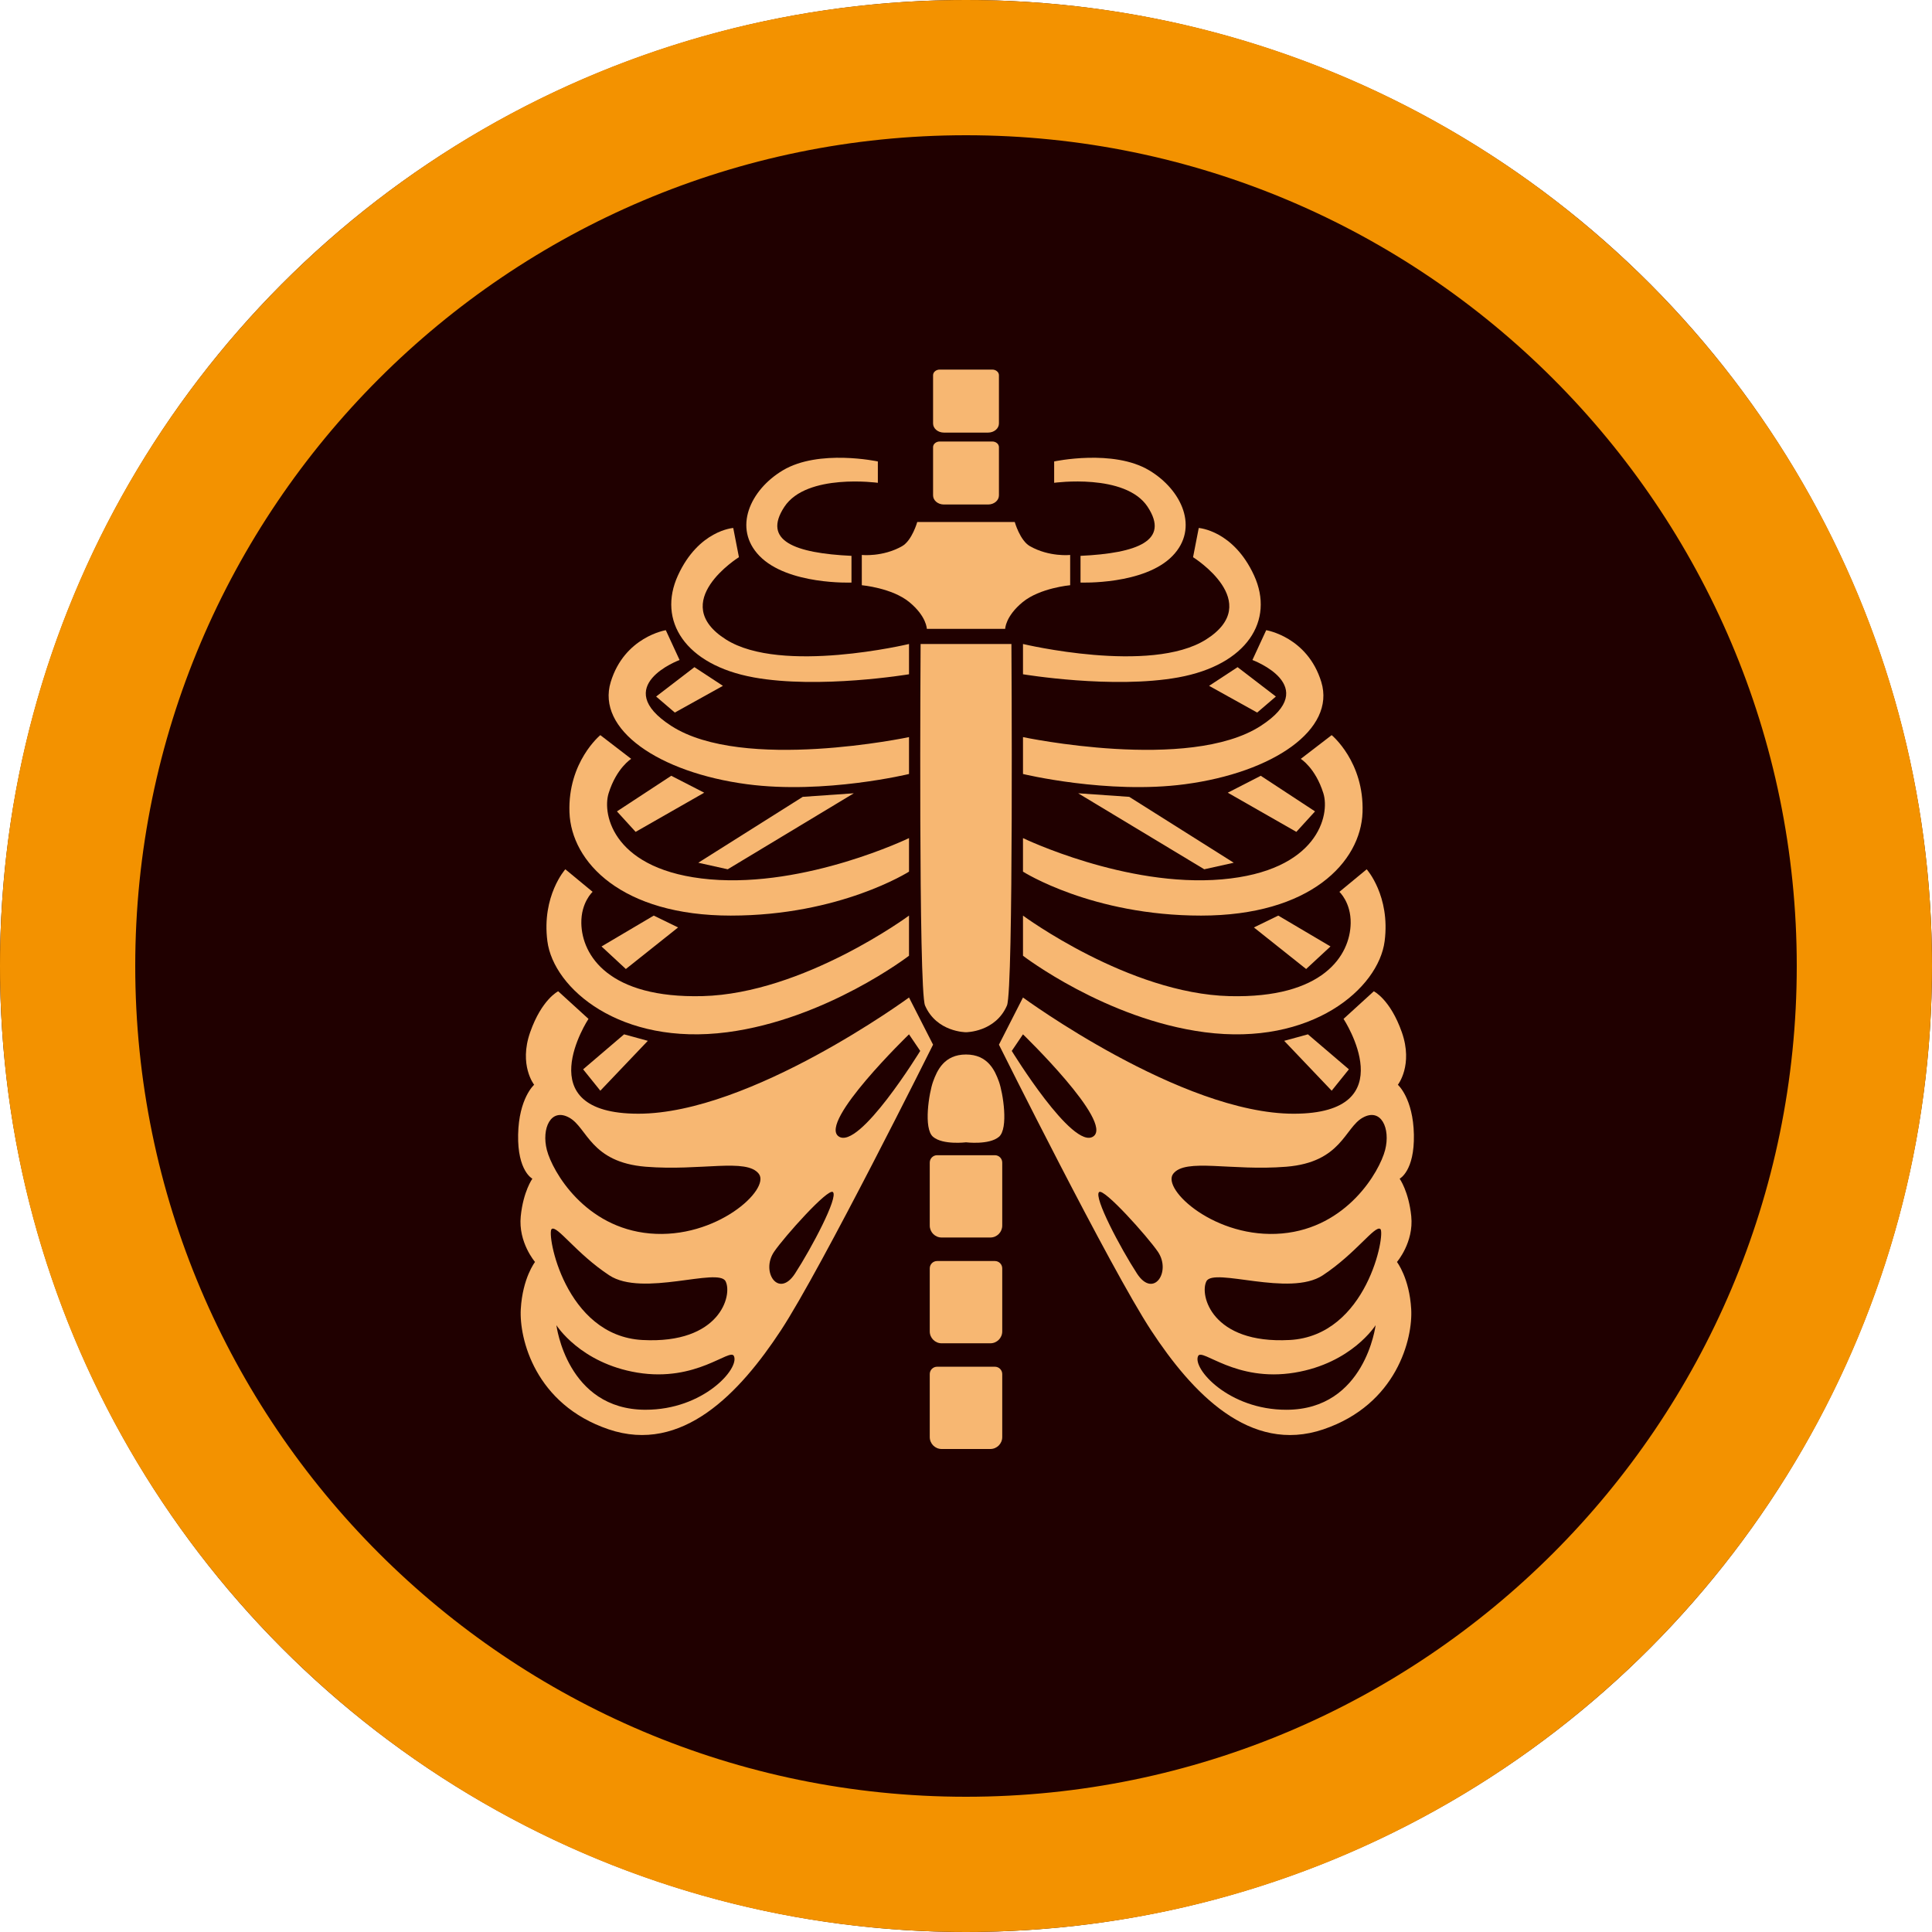 <?xml version="1.0" encoding="UTF-8"?>
<svg id="b" data-name="Layer 2" xmlns="http://www.w3.org/2000/svg" width="200" height="200" viewBox="0 0 200 200">
  <g id="c" data-name="Layer 1">
    <g>
      <circle cx="100" cy="100" r="100" fill="#200000"/>
      <path d="M100,14c47.421,0,86,38.579,86,86s-38.579,86-86,86S14,147.421,14,100,52.579,14,100,14M100,0C44.772,0,0,44.772,0,100s44.772,100,100,100,100-44.772,100-100S155.229,0,100,0h0Z" fill="#f39200"/>
      <g>
        <path d="M118.804,52.469c2.306,3.504-1.06,4.795-6.949,5.072v2.765s6.599.264,9.529-2.765c2.768-2.858.969-6.823-2.417-8.849-3.734-2.236-9.841-.923-9.841-.923v2.211s7.37-1.019,9.679,2.488Z" fill="#f7b772"/>
        <path d="M124.842,66.205c-5.729,3.619-18.942.461-18.942.461v3.134s9.306,1.555,16.084.323c7.096-1.291,9.976-5.882,7.836-10.555-2.147-4.677-5.726-4.911-5.726-4.911l-.589,3.023s7.466,4.655,1.337,8.526Z" fill="#f7b772"/>
        <path d="M130.51,75.145c-7.419,4.795-24.61,1.16-24.61,1.16v3.818s8.757,2.121,16.756,1.061c9.162-1.213,15.627-5.671,14.125-10.586-1.431-4.68-5.704-5.362-5.704-5.362l-1.427,3.087s7.261,2.688.86,6.821Z" fill="#f7b772"/>
        <path d="M136.995,82.121c.699,2.242-.555,8.05-10.509,8.912-9.955.858-20.587-4.273-20.587-4.273v3.472s7.127,4.551,18.434,4.551,16.537-5.54,16.716-10.693c.181-5.225-3.195-7.989-3.195-7.989l-3.198,2.457s1.521.938,2.338,3.563Z" fill="#f7b772"/>
        <path d="M139.821,95.579c-.06,3.319-2.837,7.787-12.547,7.54-10.434-.264-21.374-8.336-21.374-8.336v4.156s8.567,6.577,18.815,7.918c11.05,1.444,17.993-4.517,18.623-9.433.6-4.689-1.858-7.435-1.858-7.435l-2.827,2.334s1.207,1.104,1.168,3.257Z" fill="#f7b772"/>
        <polygon points="128.114 69.064 125.164 70.998 130.142 73.764 132.078 72.105 128.114 69.064" fill="#f7b772"/>
        <polygon points="136.132 83.995 130.513 80.308 127.099 82.06 134.198 86.115 136.132 83.995" fill="#f7b772"/>
        <path d="M146.094,125.908c-.265-2.581-1.203-3.89-1.203-3.89,0,0,1.55-.783,1.474-4.563-.075-3.778-1.659-5.16-1.659-5.16,0,0,1.609-2.029.412-5.438-1.198-3.411-2.902-4.24-2.902-4.24l-3.133,2.858s6.453,9.817-5.162,9.817-28.022-12.03-28.022-12.03l-2.49,4.883s11.522,23.138,15.762,29.59c4.24,6.453,10.206,12.813,17.823,10.231,7.618-2.581,9.267-9.403,9.093-12.442-.184-3.229-1.475-4.885-1.475-4.885,0,0,1.755-2.029,1.481-4.73ZM133.491,138.716c-8.05.431-9.337-4.672-8.602-6.082.764-1.465,8.602,1.658,12.045-.615,3.439-2.272,5.406-5.221,5.96-4.792.554.43-1.351,11.06-9.402,11.49ZM141.059,115.706c1.908-1.077,2.909,1.104,2.326,3.35-.583,2.238-3.937,8.033-10.662,8.632-6.883.614-12.506-4.579-11.275-6.176,1.275-1.656,5.986-.272,11.702-.732,5.715-.461,6.042-4.027,7.909-5.074ZM105.899,107.074s9.402,9.093,7.283,10.567c-2.12,1.475-8.445-8.85-8.445-8.85l1.162-1.717ZM117.698,131.834c-1.706-2.625-4.515-7.925-3.918-8.433.506-.427,5.023,4.622,6.084,6.178,1.413,2.073-.461,4.885-2.166,2.256ZM124.028,140.376c.411-.861,3.866,2.731,9.997,1.718,5.922-.979,8.377-4.911,8.377-4.911,0,0-1.069,8.741-9.22,8.756-5.989.012-9.77-4.271-9.154-5.562Z" fill="#f7b772"/>
        <polygon points="139.637 110.696 135.395 107.074 132.938 107.747 137.855 112.909 139.637 110.696" fill="#f7b772"/>
        <polygon points="132.325 94.782 129.803 96.009 135.211 100.312 137.732 97.976 132.325 94.782" fill="#f7b772"/>
        <polygon points="111.613 82.121 124.666 89.988 127.716 89.31 116.899 82.489 111.613 82.121" fill="#f7b772"/>
        <path d="M89.214,57.45v3.132s3.134.278,4.923,1.753c1.79,1.475,1.808,2.764,1.808,2.764h8.111s.016-1.288,1.805-2.764c1.789-1.475,4.922-1.753,4.922-1.753v-3.132s-2.164.23-4.167-.911c-1.029-.585-1.569-2.501-1.569-2.501h-10.094s-.542,1.917-1.568,2.501c-2.004,1.141-4.171.911-4.171.911Z" fill="#f7b772"/>
        <path d="M95.301,66.666s-.233,35.828.459,37.424c1.198,2.766,4.24,2.766,4.24,2.766,0,0,3.042,0,4.24-2.766.692-1.596.462-37.424.462-37.424h-9.402Z" fill="#f7b772"/>
        <path d="M88.145,60.306v-2.765c-5.889-.277-9.253-1.568-6.949-5.072,2.308-3.507,9.679-2.488,9.679-2.488v-2.211s-6.107-1.313-9.841.923c-3.386,2.026-5.186,5.991-2.421,8.849,2.933,3.028,9.531,2.765,9.531,2.765Z" fill="#f7b772"/>
        <path d="M78.016,70.123c6.778,1.232,16.085-.323,16.085-.323v-3.134s-13.215,3.158-18.941-.461c-6.132-3.871,1.334-8.526,1.334-8.526l-.589-3.023s-3.581.234-5.724,4.911c-2.142,4.673.737,9.264,7.835,10.555Z" fill="#f7b772"/>
        <path d="M77.345,81.184c7.999,1.06,16.756-1.061,16.756-1.061v-3.818s-17.192,3.635-24.611-1.16c-6.403-4.133.86-6.821.86-6.821l-1.426-3.087s-4.274.682-5.702,5.362c-1.502,4.914,4.962,9.372,14.124,10.586Z" fill="#f7b772"/>
        <path d="M75.665,94.782c11.307,0,18.436-4.551,18.436-4.551v-3.472s-10.631,5.131-20.587,4.273c-9.954-.861-11.208-6.669-10.511-8.912.819-2.625,2.338-3.563,2.338-3.563l-3.195-2.457s-3.378,2.764-3.195,7.989c.178,5.153,5.409,10.693,16.713,10.693Z" fill="#f7b772"/>
        <path d="M75.286,106.856c10.247-1.341,18.814-7.918,18.814-7.918v-4.156s-10.94,8.072-21.374,8.336c-9.71.247-12.485-4.221-12.547-7.54-.04-2.152,1.168-3.257,1.168-3.257l-2.825-2.334s-2.459,2.746-1.859,7.435c.629,4.916,7.575,10.877,18.624,9.433Z" fill="#f7b772"/>
        <polygon points="69.858 73.764 74.836 70.998 71.885 69.064 67.922 72.105 69.858 73.764" fill="#f7b772"/>
        <polygon points="63.866 83.995 65.8 86.115 72.9 82.06 69.487 80.308 63.866 83.995" fill="#f7b772"/>
        <path d="M94.101,103.261s-16.408,12.03-28.022,12.03-5.16-9.817-5.16-9.817l-3.136-2.858s-1.702.829-2.9,4.24c-1.198,3.41.412,5.438.412,5.438,0,0-1.584,1.383-1.659,5.16-.075,3.779,1.475,4.563,1.475,4.563,0,0-.941,1.309-1.203,3.89-.275,2.702,1.478,4.73,1.478,4.73,0,0-1.29,1.656-1.475,4.885-.172,3.039,1.475,9.861,9.093,12.442,7.619,2.582,13.583-3.778,17.825-10.231,4.24-6.452,15.762-29.59,15.762-29.59l-2.49-4.883ZM95.262,108.791s-6.323,10.325-8.445,8.85c-2.117-1.474,7.283-10.567,7.283-10.567l1.162,1.717ZM75.11,132.635c.738,1.41-.551,6.513-8.601,6.082-8.05-.43-9.954-11.06-9.402-11.49.554-.428,2.519,2.52,5.961,4.792,3.441,2.273,11.279-.85,12.042.615ZM66.85,120.78c5.715.459,10.427-.925,11.702.732,1.231,1.597-4.392,6.79-11.276,6.176-6.722-.599-10.076-6.394-10.662-8.632-.583-2.245.418-4.427,2.329-3.35,1.865,1.047,2.192,4.613,7.908,5.074ZM66.818,145.938c-8.149-.015-9.219-8.756-9.219-8.756,0,0,2.454,3.932,8.376,4.911,6.131,1.013,9.586-2.579,9.998-1.718.614,1.291-3.165,5.574-9.155,5.562ZM82.303,131.834c-1.706,2.629-3.58-.183-2.167-2.256,1.06-1.556,5.577-6.605,6.083-6.178.598.508-2.211,5.808-3.916,8.433Z" fill="#f7b772"/>
        <polygon points="62.146 112.909 67.062 107.747 64.605 107.074 60.365 110.696 62.146 112.909" fill="#f7b772"/>
        <polygon points="64.788 100.312 70.195 96.009 67.676 94.782 62.27 97.976 64.788 100.312" fill="#f7b772"/>
        <polygon points="88.385 82.121 83.101 82.489 72.286 89.31 75.333 89.988 88.385 82.121" fill="#f7b772"/>
        <path d="M100,109.162c-2.259,0-2.996,1.656-3.41,2.81-.415,1.15-1.016,4.853,0,5.712,1.013.863,3.41.568,3.41.568,0,0,2.397.294,3.41-.568,1.014-.86.415-4.562,0-5.712-.414-1.154-1.152-2.81-3.41-2.81Z" fill="#f7b772"/>
        <path d="M102.99,119.587h-5.982c-.42,0-.76.344-.76.761v6.525c0,.682.551,1.234,1.231,1.234h5.04c.681,0,1.232-.552,1.232-1.234v-6.525c0-.417-.34-.761-.761-.761Z" fill="#f7b772"/>
        <path d="M97.709,52.226h4.582c.618,0,1.119-.422,1.119-.945v-4.995c0-.32-.309-.582-.692-.582h-5.437c-.381,0-.69.262-.69.582v4.995c0,.523.5.945,1.119.945Z" fill="#f7b772"/>
        <path d="M97.709,44.782h4.582c.618,0,1.119-.423,1.119-.944v-4.997c0-.318-.309-.582-.692-.582h-5.437c-.381,0-.69.263-.69.582v4.997c0,.521.5.944,1.119.944Z" fill="#f7b772"/>
        <path d="M102.99,130.541h-5.982c-.42,0-.76.34-.76.76v6.525c0,.68.551,1.232,1.231,1.232h5.04c.681,0,1.232-.552,1.232-1.232v-6.525c0-.42-.34-.76-.761-.76Z" fill="#f7b772"/>
        <path d="M102.99,141.483h-5.982c-.42,0-.76.34-.76.76v6.525c0,.68.551,1.232,1.231,1.232h5.04c.681,0,1.232-.552,1.232-1.232v-6.525c0-.42-.34-.76-.761-.76Z" fill="#f7b772"/>
      </g>
    </g>
  </g>
</svg>